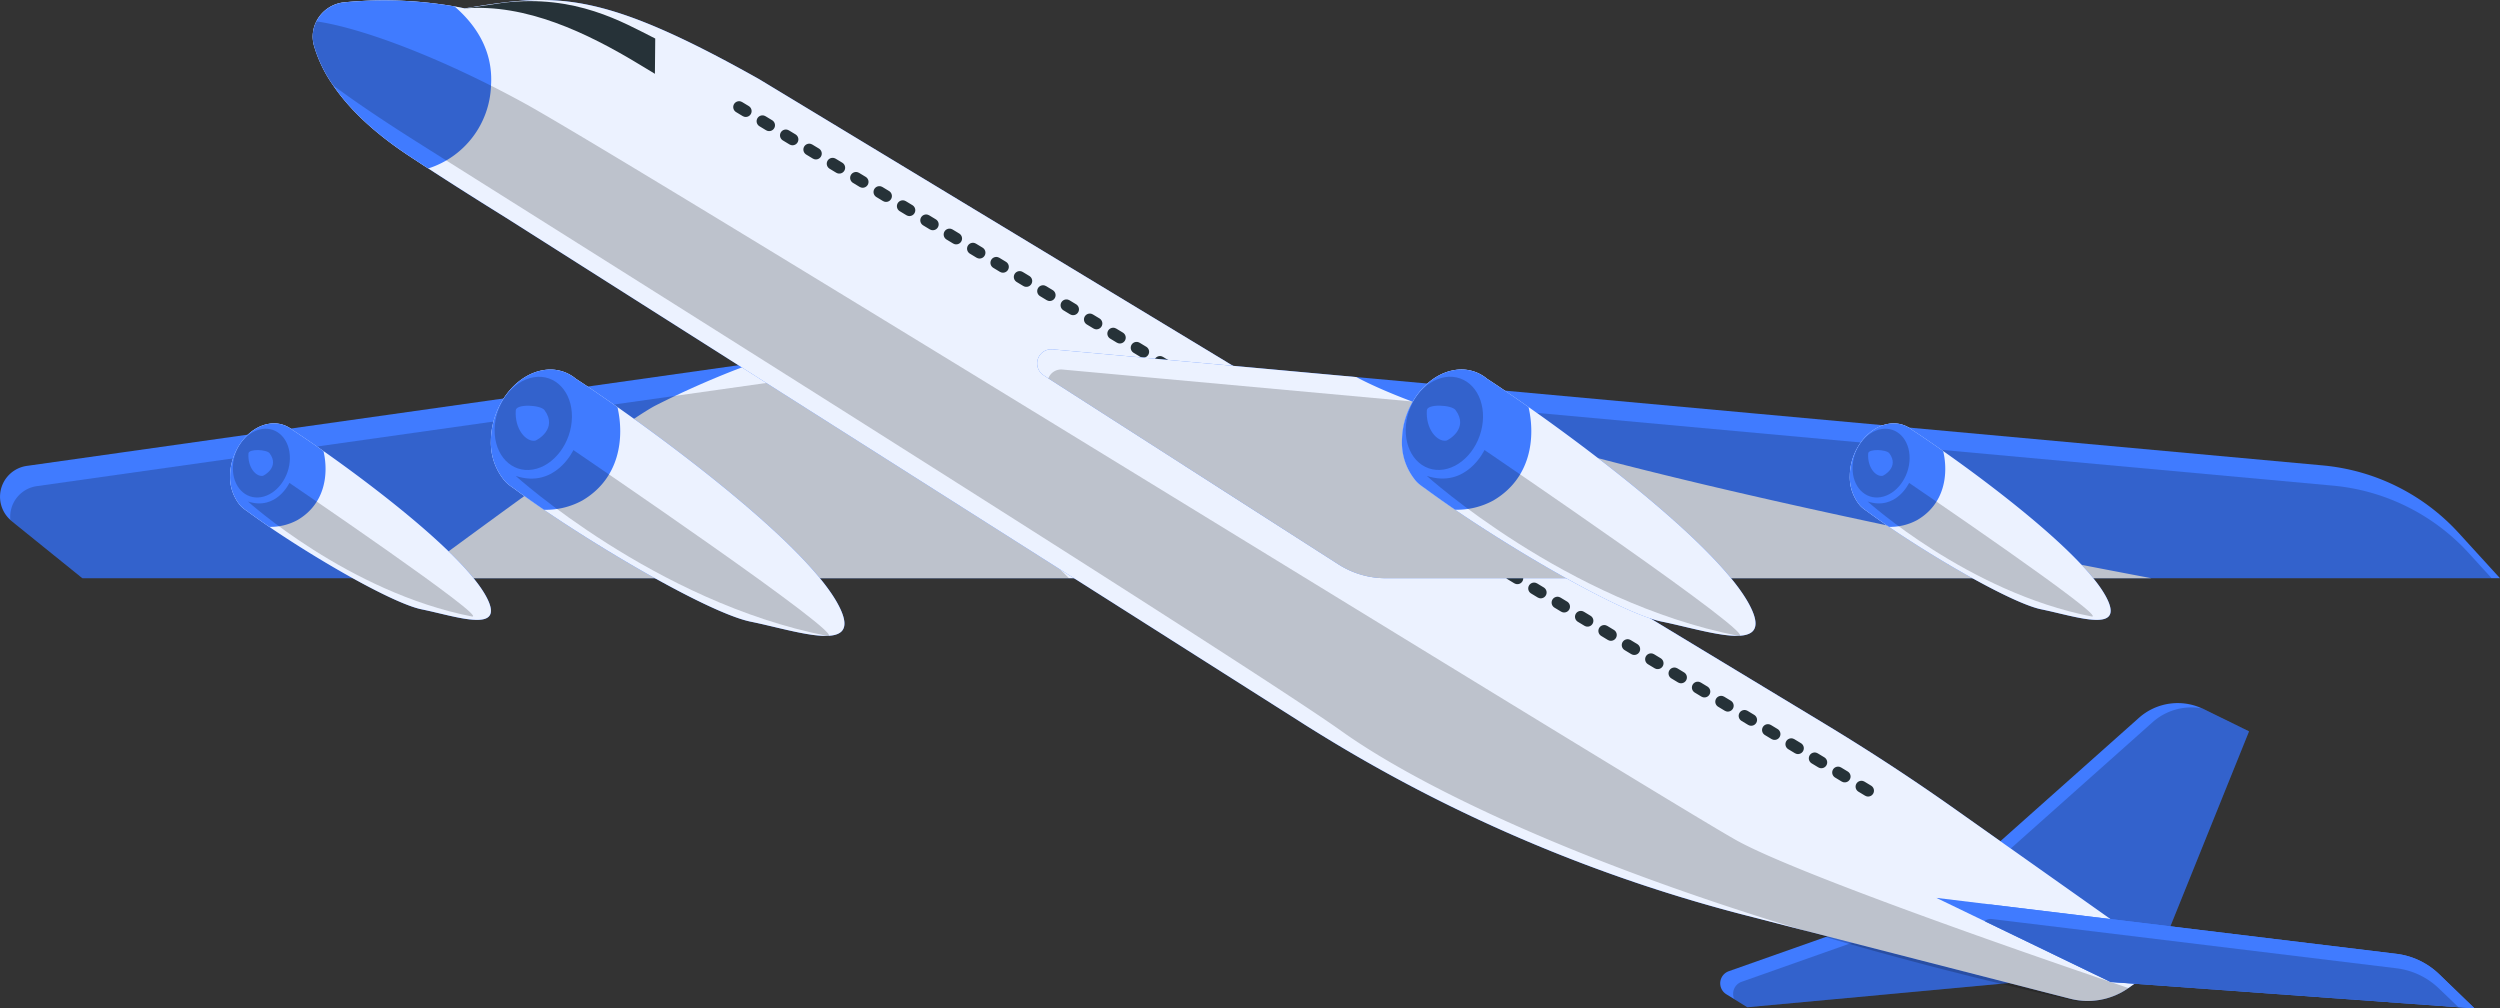<svg xmlns="http://www.w3.org/2000/svg" width="411.016" height="165.797" viewBox="0 0 411.016 165.797"><rect x="0" y="0" width="411.016" height="165.797" fill="#333333" stroke="none"/><g id="travel" transform="translate(0)"><g id="Group_42220" data-name="Group 42220" transform="translate(0 0)"><g id="Group_42210" data-name="Group 42210" transform="translate(282.818 115.588)"><path id="Path_121589" data-name="Path 121589" d="M195.743,197.871l1.3.8L199.186,200l48-4.441h.034l-16.95-13.54-34.13,12.058A2.112,2.112,0,0,0,195.743,197.871Z" transform="translate(-194.734 -149.992)" fill="#407bff"></path><path id="Path_121590" data-name="Path 121590" d="M194.937,197.606l2.145,1.332,48-4.441-14.8-11.809-34.114,12.058A2.1,2.1,0,0,0,194.937,197.606Z" transform="translate(-192.63 -148.929)" opacity="0.2"></path><path id="Path_121591" data-name="Path 121591" d="M181.439,195.315l28.293,18.413.249-.617,15.652-38.8-7.485-3.676a1.182,1.182,0,0,0-.267-.114,9.6,9.6,0,0,0-10.361,1.578Z" transform="translate(-138.698 -169.658)" fill="#407bff"></path><path id="Path_121592" data-name="Path 121592" d="M181.439,195.581l26.264,17.1,15.652-38.8-7.485-3.676a1.18,1.18,0,0,0-.267-.114,9.618,9.618,0,0,0-8.1,2.277Z" transform="translate(-136.421 -169.224)" opacity="0.2"></path></g><g id="Group_42213" data-name="Group 42213" transform="translate(0 57.433)"><path id="Path_121593" data-name="Path 121593" d="M257.386,175.256a2.152,2.152,0,0,0,.2.184l11.643,9.4H433.077L412.4,164.1l-16.833-16.885-16.035,2.264L260.1,166.374A5.122,5.122,0,0,0,257.386,175.256Z" transform="translate(-255.683 -147.212)" fill="#407bff"></path><path id="Path_121594" data-name="Path 121594" d="M255.683,184.837H365.309L344.636,164.1,327.8,147.212l-16.035,2.264a149.494,149.494,0,0,0-16.133,7C290.844,159.006,268.257,175.538,255.683,184.837Z" transform="translate(-187.915 -147.212)" fill="#fff" opacity="0.9"></path><path id="Path_121595" data-name="Path 121595" d="M256.34,173.212a2.157,2.157,0,0,0,.2.184l11.643,9.4h162.2l-34.2-34.3-135.472,19.16A5.09,5.09,0,0,0,256.34,173.212Z" transform="translate(-254.637 -145.168)" opacity="0.2"></path><g id="Group_42211" data-name="Group 42211" transform="translate(80.701 3.327)"><path id="Path_121596" data-name="Path 121596" d="M272.592,166.469a9.727,9.727,0,0,1-2.026-6.332c.065-5.609,3.928-10.778,8.622-11.545a6.58,6.58,0,0,1,5.363,1.425c8.869,5.741,38.868,27.054,43.628,38.166,2.992,6.982-7.571,3.236-14.874,1.759-7.148-1.443-27.837-13.651-39.047-21.971a7.044,7.044,0,0,1-.72-.531l-.008-.005A4.47,4.47,0,0,1,272.592,166.469Z" transform="translate(-270.565 -148.496)" fill="#407bff"></path><path id="Path_121597" data-name="Path 121597" d="M270.569,160.136a9.77,9.77,0,0,0,2.011,6.337,4.846,4.846,0,0,0,.948.966,7.526,7.526,0,0,0,.733.531c1.529,1.13,3.226,2.329,5.039,3.575,11.542,7.85,27.811,17.149,34,18.4,7.3,1.482,17.864,5.223,14.869-1.762-3.876-9.047-24.484-24.867-36.791-33.516-2.811-1.979-5.19-3.591-6.837-4.656a6.562,6.562,0,0,0-5.355-1.415C274.494,149.358,270.633,154.532,270.569,160.136Z" transform="translate(-270.56 -148.493)" fill="#fff" opacity="0.9"></path><path id="Path_121598" data-name="Path 121598" d="M284.794,160.136a9.77,9.77,0,0,0,2.011,6.337,4.846,4.846,0,0,0,.948.966,7.533,7.533,0,0,0,.733.531c1.529,1.13,3.226,2.329,5.039,3.575a12.552,12.552,0,0,0,6.3-1.529c6.171-3.627,6.936-10.3,5.772-15.354-2.811-1.979-5.19-3.591-6.837-4.656a6.562,6.562,0,0,0-5.355-1.415C288.719,149.358,284.858,154.532,284.794,160.136Z" transform="translate(-284.785 -148.493)" fill="#407bff"></path><path id="Path_121599" data-name="Path 121599" d="M287.858,157.656c-.049,4.192,2.757,7.125,6.267,6.552s6.394-4.436,6.446-8.628-2.757-7.128-6.267-6.555S287.91,153.461,287.858,157.656Z" transform="translate(-287.241 -147.767)" opacity="0.2"></path><path id="Path_121600" data-name="Path 121600" d="M294.041,151.51c-.648-.873-4.638-1.052-4.715.026-.218,3.112,1.687,5.252,3.2,5C292.769,156.492,296.321,154.58,294.041,151.51Z" transform="translate(-285.229 -144.847)" fill="#407bff"></path><path id="Path_121601" data-name="Path 121601" d="M322.732,184.151c4.63.909-41.7-30.547-41.7-30.547s-2.956,6.4-9.483,4.252C271.546,157.856,294.468,178.593,322.732,184.151Z" transform="translate(-267.465 -140.37)" opacity="0.2"></path></g><g id="Group_42212" data-name="Group 42212" transform="translate(37.827 12.177)"><path id="Path_121602" data-name="Path 121602" d="M294.492,165.17A7.175,7.175,0,0,1,293,160.5c.049-4.138,2.9-7.951,6.363-8.516a4.861,4.861,0,0,1,3.956,1.049c6.542,4.236,28.676,19.96,32.187,28.158,2.207,5.151-5.586,2.389-10.972,1.3-5.275-1.067-20.538-10.073-28.808-16.211a5.193,5.193,0,0,1-.531-.391l-.008,0A3.34,3.34,0,0,1,294.492,165.17Z" transform="translate(-292.997 -151.912)" fill="#407bff"></path><path id="Path_121603" data-name="Path 121603" d="M293,160.5a7.23,7.23,0,0,0,1.485,4.677,3.486,3.486,0,0,0,.7.71,6,6,0,0,0,.541.394c1.13.834,2.381,1.718,3.718,2.638,8.516,5.793,20.517,12.651,25.082,13.571,5.387,1.093,13.177,3.855,10.97-1.3-2.86-6.674-18.064-18.344-27.145-24.725-2.073-1.461-3.827-2.651-5.042-3.436a4.844,4.844,0,0,0-3.951-1.044C295.9,152.548,293.049,156.365,293,160.5Z" transform="translate(-292.994 -151.911)" fill="#fff" opacity="0.9"></path><path id="Path_121604" data-name="Path 121604" d="M303.494,160.5a7.23,7.23,0,0,0,1.485,4.677,3.486,3.486,0,0,0,.7.71,5.991,5.991,0,0,0,.541.394c1.13.834,2.381,1.718,3.718,2.638a9.25,9.25,0,0,0,4.651-1.13c4.552-2.674,5.117-7.594,4.257-11.325-2.073-1.461-3.827-2.651-5.042-3.436a4.845,4.845,0,0,0-3.951-1.044C306.391,152.548,303.543,156.365,303.494,160.5Z" transform="translate(-303.488 -151.911)" fill="#407bff"></path><path id="Path_121605" data-name="Path 121605" d="M305.755,158.668c-.036,3.094,2.034,5.26,4.622,4.835s4.721-3.272,4.757-6.366-2.034-5.257-4.622-4.835S305.794,155.575,305.755,158.668Z" transform="translate(-305.299 -151.374)" opacity="0.2"></path><path id="Path_121606" data-name="Path 121606" d="M310.315,154.135c-.477-.645-3.42-.775-3.477.018-.161,2.3,1.244,3.873,2.36,3.687C309.377,157.812,312,156.4,310.315,154.135Z" transform="translate(-303.814 -149.22)" fill="#407bff"></path><path id="Path_121607" data-name="Path 121607" d="M330.919,177.642c3.329.656-29.974-21.955-29.974-21.955s-2.125,4.6-6.817,3.057C294.129,158.744,310.6,173.647,330.919,177.642Z" transform="translate(-291.195 -145.906)" opacity="0.2"></path></g></g><g id="Group_42215" data-name="Group 42215" transform="translate(51.411)"><path id="Path_121608" data-name="Path 121608" d="M186.776,132.548a21.994,21.994,0,0,0,3.158,6.534c2.378,3.511,6.254,7.485,12.475,11.594.933.617,1.9,1.246,2.829,1.863h.031c5.14,3.36,10.112,6.47,13.123,8.332l130.884,83.064A253.88,253.88,0,0,0,422.443,275.6l8.449,2.179,44.625,11.46a11.577,11.577,0,0,0,9.566-1.762h0l6.537-4.625-35.278-24.948q-10.205-7.209-20.908-13.69L259.925,138.036c-26.163-14.7-33.415-14.12-48.367-11.61a67.244,67.244,0,0,0-19.81-1,5.777,5.777,0,0,0-4.573,3.127A5.474,5.474,0,0,0,186.776,132.548Z" transform="translate(-186.568 -125.045)" fill="#407bff"></path><path id="Path_121609" data-name="Path 121609" d="M186.776,132.548a21.994,21.994,0,0,0,3.158,6.534c2.378,3.511,6.254,7.485,12.475,11.594.933.617,1.9,1.246,2.829,1.863h.031c.1.067.184.132.285.2h.016c5.039,3.277,9.879,6.3,12.822,8.133L257.6,185.755l91.679,58.181c.749.482,1.5.948,2.262,1.415a254.177,254.177,0,0,0,70.9,30.254l8.449,2.179,44.628,11.462a11.565,11.565,0,0,0,9.563-1.764l6.537-4.625-35.278-24.948q-10.205-7.209-20.908-13.69l-20.608-12.457-93.526-56.6-61.376-37.125c-26.163-14.7-33.415-14.12-48.367-11.61-.565-.117-1.132-.233-1.679-.332a68.383,68.383,0,0,0-18.131-.666,5.777,5.777,0,0,0-4.573,3.127A5.474,5.474,0,0,0,186.776,132.548Z" transform="translate(-186.568 -125.045)" fill="#fff" opacity="0.9"></path><path id="Path_121610" data-name="Path 121610" d="M293.188,132.506a21.993,21.993,0,0,0,3.158,6.534c2.378,3.511,6.254,7.485,12.475,11.594.933.617,1.9,1.246,2.829,1.863h.031c.1.067.184.132.285.2h.016a14.837,14.837,0,0,0,10.312-13.6c.4-5.788-2.562-10.081-6-13.04a68.384,68.384,0,0,0-18.131-.666,5.777,5.777,0,0,0-4.573,3.127A5.475,5.475,0,0,0,293.188,132.506Z" transform="translate(-292.98 -125.003)" fill="#407bff"></path><path id="Path_121611" data-name="Path 121611" d="M392.321,244.637c-52.39-31.72-150.417-91.078-186.712-113.054" transform="translate(-136.602 -114.643)" fill="none" stroke="#263238" stroke-linecap="round" stroke-linejoin="round" stroke-width="1.926" stroke-dasharray="1.284 3.21"></path><g id="Group_42214" data-name="Group 42214" transform="translate(24.993 0.185)"><path id="Path_121612" data-name="Path 121612" d="M313.84,137.067l.054-5.8c-5.327-2.679-13.076-7.3-24.948-5.887l-6.374.935c10.042-.816,20.116,4,28.738,9.221Z" transform="translate(-282.573 -125.116)" fill="#263238"></path></g><path id="Path_121613" data-name="Path 121613" d="M189.3,130.393a21.992,21.992,0,0,0,3.158,6.534c3.643,2.713,8.268,5.822,13.607,9.2,16.664,10.527,136.4,85.691,152.222,97,11.509,8.218,36.158,20.642,75.128,32.5,13.258,4.026,28.178,7.983,44.815,11.7a11.566,11.566,0,0,0,9.177-1.858l.2-.14s-52.561-17.68-64.4-24.266c-11.843-6.57-182.062-111.74-199.377-121.236C210.14,132.338,197.15,127.48,189.7,126.4A5.475,5.475,0,0,0,189.3,130.393Z" transform="translate(-189.091 -122.889)" opacity="0.2"></path></g><g id="Group_42218" data-name="Group 42218" transform="translate(170.505 57.421)"><path id="Path_121614" data-name="Path 121614" d="M166.6,151.494l.764.5,8.915,5.721,38.739,24.834a14.425,14.425,0,0,0,7.8,2.3H406.023l-6.819-7.47a34.525,34.525,0,0,0-22.32-11.076L217.992,151.777l-49.932-4.557A2.323,2.323,0,0,0,166.6,151.494Z" transform="translate(-165.512 -147.207)" fill="#407bff"></path><path id="Path_121615" data-name="Path 121615" d="M188.719,151.494l.764.5,8.915,5.721,38.739,24.834a14.425,14.425,0,0,0,7.8,2.3H370.83c-43-8.133-109.96-22.023-130.715-33.068l-49.932-4.557A2.323,2.323,0,0,0,188.719,151.494Z" transform="translate(-187.634 -147.207)" fill="#fff" opacity="0.9"></path><path id="Path_121616" data-name="Path 121616" d="M166.044,149.949,213.7,180.5a14.425,14.425,0,0,0,7.8,2.3H403.328l-3.777-4.143A34.537,34.537,0,0,0,377.23,167.58L168.407,148.5A2.257,2.257,0,0,0,166.044,149.949Z" transform="translate(-164.195 -145.162)" opacity="0.2"></path><g id="Group_42216" data-name="Group 42216" transform="translate(58.569 2.763)"><path id="Path_121617" data-name="Path 121617" d="M214.781,166.464a9.723,9.723,0,0,1-2.029-6.332c.067-5.609,3.928-10.778,8.625-11.545a6.591,6.591,0,0,1,5.363,1.425c8.866,5.741,38.866,27.054,43.628,38.166,2.99,6.982-7.571,3.236-14.874,1.762-7.148-1.446-27.837-13.654-39.047-21.973a6.861,6.861,0,0,1-.72-.529l-.008-.008A4.409,4.409,0,0,1,214.781,166.464Z" transform="translate(-211.338 -147.926)" fill="#407bff"></path><path id="Path_121618" data-name="Path 121618" d="M212.755,160.132a9.766,9.766,0,0,0,2.013,6.337,4.707,4.707,0,0,0,.948.966,7.463,7.463,0,0,0,.731.531c1.531,1.132,3.228,2.329,5.042,3.575,11.542,7.853,27.808,17.149,33.995,18.4,7.3,1.479,17.864,5.221,14.872-1.764-3.876-9.047-24.484-24.865-36.793-33.516-2.811-1.979-5.19-3.591-6.835-4.656a6.576,6.576,0,0,0-5.355-1.415C216.68,149.356,212.822,154.528,212.755,160.132Z" transform="translate(-211.333 -147.923)" fill="#fff" opacity="0.9"></path><path id="Path_121619" data-name="Path 121619" d="M226.98,160.132a9.766,9.766,0,0,0,2.013,6.337,4.707,4.707,0,0,0,.948.966,7.463,7.463,0,0,0,.731.531c1.531,1.132,3.228,2.329,5.042,3.575a12.552,12.552,0,0,0,6.3-1.529c6.169-3.627,6.936-10.3,5.77-15.354-2.811-1.979-5.19-3.591-6.835-4.656a6.576,6.576,0,0,0-5.355-1.415C230.906,149.356,227.048,154.528,226.98,160.132Z" transform="translate(-225.558 -147.923)" fill="#407bff"></path><ellipse id="Ellipse_922" data-name="Ellipse 922" cx="6.153" cy="7.826" rx="6.153" ry="7.826" transform="translate(11.619 18.834) rotate(-160.754)" opacity="0.2"></ellipse><path id="Path_121620" data-name="Path 121620" d="M236.225,151.505c-.645-.873-4.638-1.049-4.713.026-.218,3.112,1.687,5.252,3.2,5C234.956,156.49,238.505,154.578,236.225,151.505Z" transform="translate(-226 -144.277)" fill="#407bff"></path><path id="Path_121621" data-name="Path 121621" d="M264.921,184.147c4.627.909-41.7-30.547-41.7-30.547s-2.956,6.4-9.485,4.254C213.733,157.854,236.654,178.589,264.921,184.147Z" transform="translate(-208.238 -139.801)" opacity="0.2"></path></g><g id="Group_42217" data-name="Group 42217" transform="translate(133.613 12.189)"><path id="Path_121622" data-name="Path 121622" d="M191.712,165.17a7.176,7.176,0,0,1-1.495-4.671c.049-4.138,2.9-7.951,6.363-8.516a4.853,4.853,0,0,1,3.954,1.049c6.545,4.236,28.676,19.96,32.189,28.158,2.207,5.151-5.586,2.389-10.972,1.3-5.275-1.067-20.538-10.073-28.808-16.211a5.22,5.22,0,0,1-.534-.391l-.005,0A3.341,3.341,0,0,1,191.712,165.17Z" transform="translate(-190.217 -151.912)" fill="#407bff"></path><path id="Path_121623" data-name="Path 121623" d="M190.219,160.5a7.229,7.229,0,0,0,1.485,4.677,3.484,3.484,0,0,0,.7.71,5.621,5.621,0,0,0,.539.394c1.13.834,2.381,1.718,3.721,2.638,8.514,5.793,20.517,12.651,25.08,13.571,5.389,1.093,13.18,3.855,10.972-1.3-2.86-6.674-18.064-18.344-27.145-24.725-2.073-1.461-3.829-2.651-5.042-3.436a4.848,4.848,0,0,0-3.954-1.044C193.116,152.548,190.269,156.365,190.219,160.5Z" transform="translate(-190.214 -151.911)" fill="#fff" opacity="0.9"></path><path id="Path_121624" data-name="Path 121624" d="M200.714,160.5a7.23,7.23,0,0,0,1.485,4.677,3.486,3.486,0,0,0,.7.71,5.622,5.622,0,0,0,.539.394c1.13.834,2.381,1.718,3.721,2.638a9.256,9.256,0,0,0,4.651-1.13c4.552-2.674,5.117-7.594,4.257-11.325-2.073-1.461-3.829-2.651-5.042-3.436a4.848,4.848,0,0,0-3.954-1.044C203.611,152.548,200.763,156.365,200.714,160.5Z" transform="translate(-200.708 -151.911)" fill="#407bff"></path><path id="Path_121625" data-name="Path 121625" d="M202.975,158.668c-.036,3.094,2.034,5.26,4.622,4.835s4.721-3.272,4.757-6.366-2.034-5.257-4.622-4.835S203.012,155.575,202.975,158.668Z" transform="translate(-202.519 -151.374)" opacity="0.2"></path><path id="Path_121626" data-name="Path 121626" d="M207.535,154.135c-.477-.645-3.423-.775-3.477.018-.161,2.3,1.244,3.873,2.36,3.687C206.6,157.812,209.217,156.4,207.535,154.135Z" transform="translate(-201.034 -149.22)" fill="#407bff"></path><path id="Path_121627" data-name="Path 121627" d="M228.139,177.642c3.327.656-29.974-21.955-29.974-21.955s-2.127,4.6-6.817,3.057C191.349,158.744,207.824,173.647,228.139,177.642Z" transform="translate(-188.415 -145.906)" opacity="0.2"></path></g></g><g id="Group_42219" data-name="Group 42219" transform="translate(318.348 147.614)"><path id="Path_121628" data-name="Path 121628" d="M255.614,200.194l-59.829-4.34-28.66-13.835,75.651,9.205a12.215,12.215,0,0,1,7.008,3.34Z" transform="translate(-167.125 -182.019)" fill="#407bff"></path><path id="Path_121629" data-name="Path 121629" d="M167.69,185.137a.938.938,0,0,0,.3.2l20.39,9.845,57.183,4.143,2.645.2-5.837-5.64a12.324,12.324,0,0,0-7-3.342l-66.531-8.084A1.514,1.514,0,0,0,167.69,185.137Z" transform="translate(-159.716 -181.342)" fill="#407bff"></path><path id="Path_121630" data-name="Path 121630" d="M168.144,183.685a.937.937,0,0,0,.3.2l20.39,9.845,57.183,4.143-3.192-3.06a12.2,12.2,0,0,0-7-3.345l-66.531-8.1A1.515,1.515,0,0,0,168.144,183.685Z" transform="translate(-160.169 -179.889)" opacity="0.2"></path></g></g></g></svg>